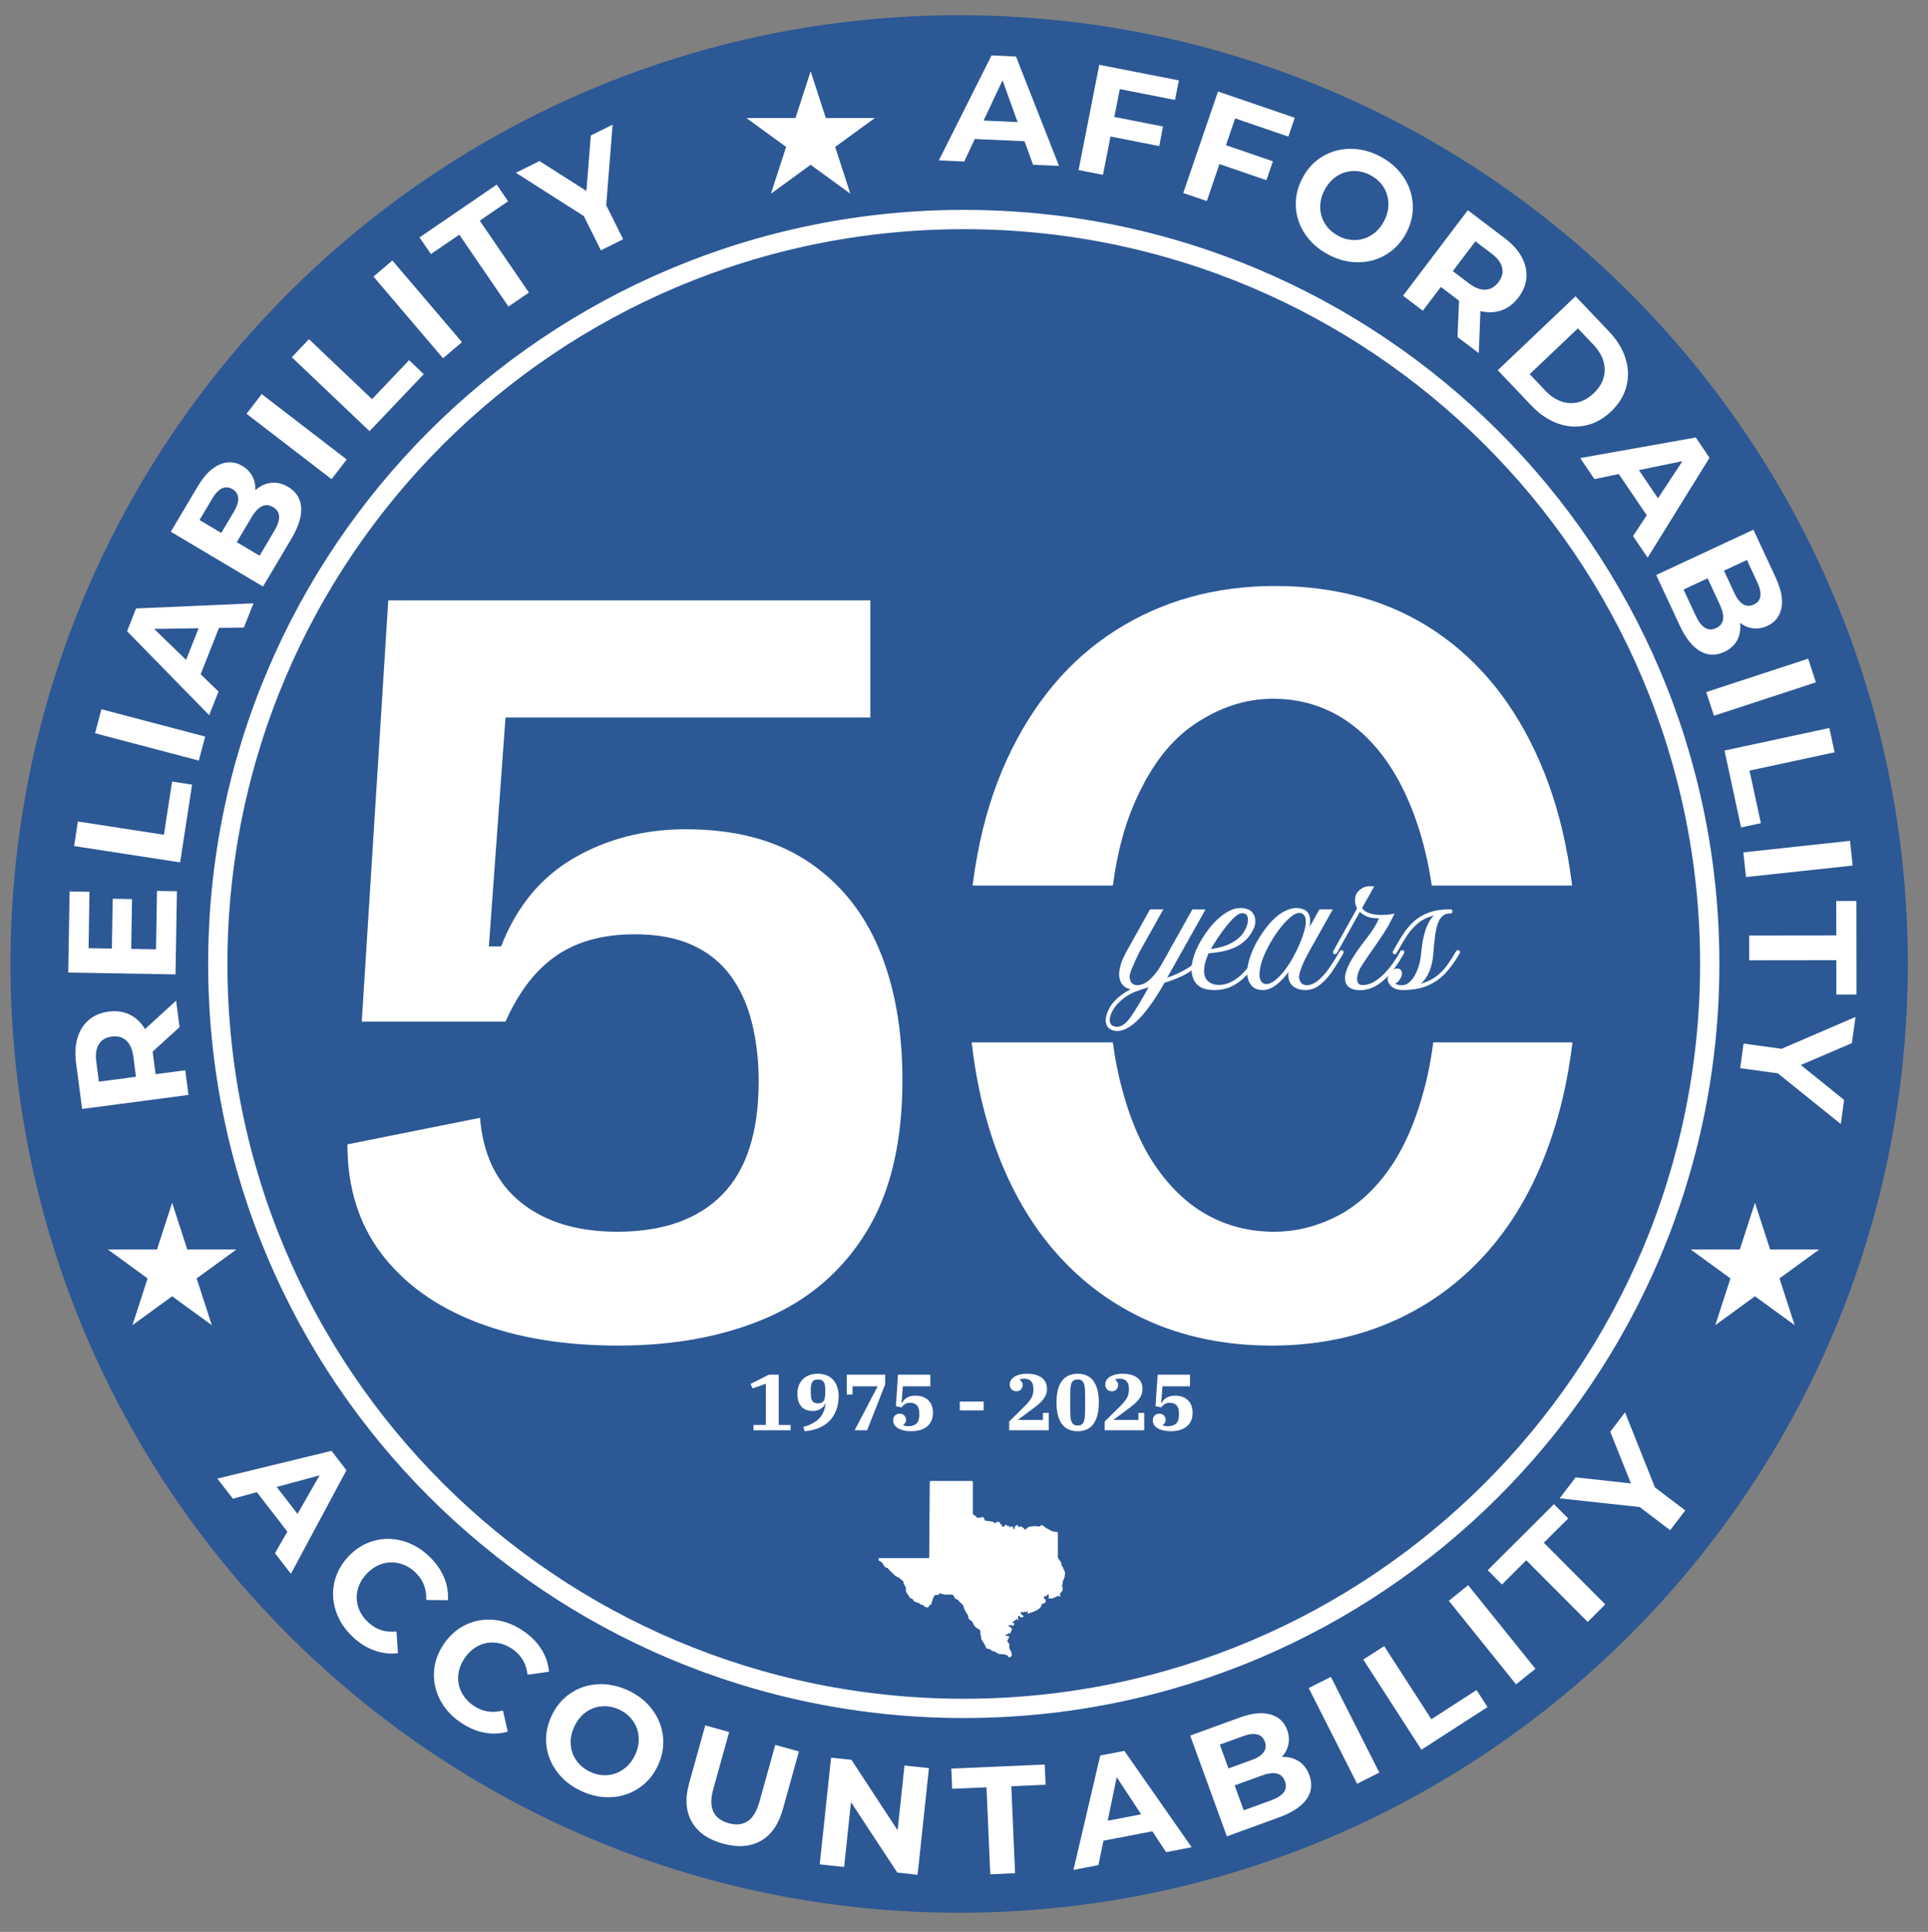 <svg version="1.0" preserveAspectRatio="xMidYMid meet" viewBox="97.929 6.12 599.815 600.984" zoomAndPan="magnify" xmlns:xlink="http://www.w3.org/1999/xlink" xmlns="http://www.w3.org/2000/svg" style="max-height: 500px" width="599.815" height="600.984"><rect x="97.929" y="6.12" width="599.815" height="600.984" fill="#808080" stroke="none"/><defs><g/><clipPath id="36be0a664b"><path clip-rule="nonzero" d="M 101.188 10.859 L 691.469 10.859 L 691.469 601.141 L 101.188 601.141 Z M 101.188 10.859"/></clipPath><clipPath id="2fe81e6ab2"><path clip-rule="nonzero" d="M 396.328 10.859 C 233.328 10.859 101.188 143 101.188 306 C 101.188 469 233.328 601.141 396.328 601.141 C 559.328 601.141 691.469 469 691.469 306 C 691.469 143 559.328 10.859 396.328 10.859 Z M 396.328 10.859"/></clipPath><clipPath id="1d7e098236"><path clip-rule="nonzero" d="M 0.188 0.859 L 590.469 0.859 L 590.469 591.141 L 0.188 591.141 Z M 0.188 0.859"/></clipPath><clipPath id="e564edfda1"><path clip-rule="nonzero" d="M 295.328 0.859 C 132.328 0.859 0.188 133 0.188 296 C 0.188 459 132.328 591.141 295.328 591.141 C 458.328 591.141 590.469 459 590.469 296 C 590.469 133 458.328 0.859 295.328 0.859 Z M 295.328 0.859"/></clipPath><clipPath id="c1d9952a3c"><rect height="592" y="0" width="591" x="0"/></clipPath><clipPath id="0b02310c2b"><path clip-rule="nonzero" d="M 162.688 71.414 L 633 71.414 L 633 540.586 L 162.688 540.586 Z M 162.688 71.414"/></clipPath><clipPath id="8c17818bd1"><path clip-rule="nonzero" d="M 397.77 71.414 C 267.938 71.414 162.688 176.441 162.688 306 C 162.688 435.559 267.938 540.586 397.77 540.586 C 527.602 540.586 632.852 435.559 632.852 306 C 632.852 176.441 527.602 71.414 397.77 71.414 Z M 397.77 71.414"/></clipPath><clipPath id="025e128c1c"><path clip-rule="nonzero" d="M 0.688 0.414 L 470.879 0.414 L 470.879 469.586 L 0.688 469.586 Z M 0.688 0.414"/></clipPath><clipPath id="a3964dbf0a"><path clip-rule="nonzero" d="M 235.77 0.414 C 105.938 0.414 0.688 105.441 0.688 235 C 0.688 364.559 105.938 469.586 235.77 469.586 C 365.602 469.586 470.852 364.559 470.852 235 C 470.852 105.441 365.602 0.414 235.77 0.414 Z M 235.77 0.414"/></clipPath><clipPath id="6ec2353409"><rect height="470" y="0" width="471" x="0"/></clipPath><clipPath id="893e483abf"><path clip-rule="nonzero" d="M 162.688 71.414 L 632.938 71.414 L 632.938 540.574 L 162.688 540.574 Z M 162.688 71.414"/></clipPath><clipPath id="e7baf15282"><path clip-rule="nonzero" d="M 397.766 71.414 C 267.938 71.414 162.688 176.441 162.688 305.996 C 162.688 435.551 267.938 540.574 397.766 540.574 C 527.594 540.574 632.844 435.551 632.844 305.996 C 632.844 176.441 527.594 71.414 397.766 71.414 Z M 397.766 71.414"/></clipPath><clipPath id="9f2e7de828"><path clip-rule="nonzero" d="M 131.5 380.277 L 171.52 380.277 L 171.52 418.363 L 131.5 418.363 Z M 131.5 380.277"/></clipPath><clipPath id="f3a17f0085"><path clip-rule="nonzero" d="M 151.48 380.277 L 156.195 394.824 L 171.461 394.824 L 159.113 403.816 L 163.828 418.363 L 151.48 409.371 L 139.133 418.363 L 143.848 403.816 L 131.5 394.824 L 146.762 394.824 Z M 151.48 380.277"/></clipPath><clipPath id="d7885d72c9"><path clip-rule="nonzero" d="M 0.5 0.277 L 40.52 0.277 L 40.52 38.363 L 0.5 38.363 Z M 0.5 0.277"/></clipPath><clipPath id="bdf87fa063"><path clip-rule="nonzero" d="M 20.48 0.277 L 25.195 14.824 L 40.461 14.824 L 28.113 23.816 L 32.828 38.363 L 20.48 29.371 L 8.133 38.363 L 12.848 23.816 L 0.5 14.824 L 15.762 14.824 Z M 20.48 0.277"/></clipPath><clipPath id="217b68c7eb"><rect height="39" y="0" width="41" x="0"/></clipPath><clipPath id="b992009dbb"><path clip-rule="nonzero" d="M 623.93 380.277 L 663.953 380.277 L 663.953 418.363 L 623.93 418.363 Z M 623.93 380.277"/></clipPath><clipPath id="5fe770daf4"><path clip-rule="nonzero" d="M 643.91 380.277 L 648.629 394.824 L 663.891 394.824 L 651.543 403.816 L 656.262 418.363 L 643.91 409.371 L 631.562 418.363 L 636.281 403.816 L 623.93 394.824 L 639.195 394.824 Z M 643.91 380.277"/></clipPath><clipPath id="07863f3d66"><path clip-rule="nonzero" d="M 0.93 0.277 L 40.953 0.277 L 40.953 38.363 L 0.93 38.363 Z M 0.93 0.277"/></clipPath><clipPath id="b578dd38d0"><path clip-rule="nonzero" d="M 20.91 0.277 L 25.629 14.824 L 40.891 14.824 L 28.543 23.816 L 33.262 38.363 L 20.91 29.371 L 8.562 38.363 L 13.281 23.816 L 0.93 14.824 L 16.195 14.824 Z M 20.91 0.277"/></clipPath><clipPath id="29d8b193c7"><rect height="39" y="0" width="41" x="0"/></clipPath><clipPath id="e5b4770553"><path clip-rule="nonzero" d="M 330.145 28.289 L 370.164 28.289 L 370.164 66.379 L 330.145 66.379 Z M 330.145 28.289"/></clipPath><clipPath id="8746f7aebf"><path clip-rule="nonzero" d="M 350.125 28.289 L 354.84 42.836 L 370.105 42.836 L 357.754 51.828 L 362.473 66.379 L 350.125 57.387 L 337.773 66.379 L 342.492 51.828 L 330.145 42.836 L 345.406 42.836 Z M 350.125 28.289"/></clipPath><clipPath id="fa781318e0"><path clip-rule="nonzero" d="M 0.145 0.289 L 40.164 0.289 L 40.164 38.379 L 0.145 38.379 Z M 0.145 0.289"/></clipPath><clipPath id="2715e51dc3"><path clip-rule="nonzero" d="M 20.125 0.289 L 24.84 14.836 L 40.105 14.836 L 27.754 23.828 L 32.473 38.379 L 20.125 29.387 L 7.773 38.379 L 12.492 23.828 L 0.145 14.836 L 15.406 14.836 Z M 20.125 0.289"/></clipPath><clipPath id="37dcd8af17"><rect height="39" y="0" width="41" x="0"/></clipPath><clipPath id="3bdf2f0459"><path clip-rule="nonzero" d="M 391.453 281.605 L 604.258 281.605 L 604.258 330.395 L 391.453 330.395 Z M 391.453 281.605"/></clipPath><clipPath id="3552deba6b"><path clip-rule="nonzero" d="M 0.453 0.605 L 213.258 0.605 L 213.258 49.395 L 0.453 49.395 Z M 0.453 0.605"/></clipPath><clipPath id="8017955902"><rect height="50" y="0" width="214" x="0"/></clipPath><clipPath id="8162e83282"><rect height="33" y="0" width="142" x="0"/></clipPath><clipPath id="eba9ad5198"><path clip-rule="nonzero" d="M 371.156 466.797 L 429.656 466.797 L 429.656 521.547 L 371.156 521.547 Z M 371.156 466.797"/></clipPath></defs><g clip-path="url(#36be0a664b)"><g clip-path="url(#2fe81e6ab2)"><g transform="matrix(1, 0, 0, 1, 101, 10)"><g clip-path="url(#c1d9952a3c)"><g clip-path="url(#1d7e098236)"><g clip-path="url(#e564edfda1)"><path fill-rule="nonzero" fill-opacity="1" d="M 0.188 0.859 L 590.469 0.859 L 590.469 591.141 L 0.188 591.141 Z M 0.188 0.859" fill="#2c5895"/></g></g></g></g></g></g><g clip-path="url(#0b02310c2b)"><g clip-path="url(#8c17818bd1)"><g transform="matrix(1, 0, 0, 1, 162, 71)"><g clip-path="url(#6ec2353409)"><g clip-path="url(#025e128c1c)"><g clip-path="url(#a3964dbf0a)"><path fill-rule="nonzero" fill-opacity="1" d="M 0.688 0.414 L 471.691 0.414 L 471.691 469.586 L 0.688 469.586 Z M 0.688 0.414" fill="#2c5895"/></g></g></g></g></g></g><g clip-path="url(#893e483abf)"><g clip-path="url(#e7baf15282)"><path stroke-miterlimit="4" stroke-opacity="1" stroke-width="16" stroke="#ffffff" d="M 313.437 -0.001 C 140.333 -0.001 -0.001 140.035 -0.001 312.775 C -0.001 485.515 140.333 625.546 313.437 625.546 C 486.541 625.546 626.874 485.515 626.874 312.775 C 626.874 140.035 486.541 -0.001 313.437 -0.001 Z M 313.437 -0.001" stroke-linejoin="miter" fill="none" transform="matrix(0.75, 0, 0, 0.75, 162.688, 71.415)" stroke-linecap="butt"/></g></g><g fill-opacity="1" fill="#ffffff"><g transform="translate(157.089, 350.66)"><g><path d="M -3.297 -25.016 L -11.672 -17.406 L -11.625 -17.031 L -10.75 -10.375 L -1.531 -11.594 L -0.516 -3.922 L -33.609 0.438 L -35.5 -13.891 C -35.883 -16.816 -35.727 -19.426 -35.031 -21.719 C -34.344 -24.008 -33.176 -25.852 -31.531 -27.25 C -29.883 -28.656 -27.832 -29.52 -25.375 -29.844 C -22.914 -30.164 -20.719 -29.852 -18.781 -28.906 C -16.844 -27.957 -15.266 -26.457 -14.047 -24.406 L -4.375 -33.25 Z M -24.359 -22.078 C -26.223 -21.836 -27.57 -21.051 -28.406 -19.719 C -29.238 -18.383 -29.504 -16.57 -29.203 -14.281 L -28.391 -8.047 L -16.859 -9.578 L -17.672 -15.812 C -17.973 -18.102 -18.707 -19.781 -19.875 -20.844 C -21.039 -21.906 -22.535 -22.316 -24.359 -22.078 Z M -24.359 -22.078"/></g></g></g><g fill-opacity="1" fill="#ffffff"><g transform="translate(152.47, 313.189)"><g><path d="M -5.703 -29.922 L 0.5 -29.812 L 0.062 -3.953 L -33.312 -4.516 L -32.891 -29.75 L -26.703 -29.641 L -26.984 -12.094 L -19.734 -11.984 L -19.484 -27.484 L -13.469 -27.375 L -13.719 -11.875 L -6 -11.75 Z M -5.703 -29.922"/></g></g></g><g fill-opacity="1" fill="#ffffff"><g transform="translate(153.362, 278.301)"><g><path d="M -32.375 -8.984 L -31.203 -16.625 L -4.438 -12.5 L -1.891 -29.047 L 4.328 -28.094 L 0.609 -3.906 Z M -32.375 -8.984"/></g></g></g><g fill-opacity="1" fill="#ffffff"><g transform="translate(158.781, 246.554)"><g><path d="M -31.281 -12.328 L -29.297 -19.797 L 2.984 -11.297 L 1 -3.828 Z M -31.281 -12.328"/></g></g></g><g fill-opacity="1" fill="#ffffff"><g transform="translate(163.164, 228.212)"><g><path d="M 2.891 -26.75 L -2.812 -12.344 L 2.75 -6.953 L -0.156 0.391 L -25.703 -25.719 L -22.906 -32.812 L 13.625 -34.406 L 10.641 -26.875 Z M -3.438 -26.656 L -17.281 -26.438 L -7.344 -16.812 Z M -3.438 -26.656"/></g></g></g><g fill-opacity="1" fill="#ffffff"><g transform="translate(177.735, 191.968)"><g><path d="M -0.375 -33.344 C 1.113 -34.676 2.742 -35.441 4.516 -35.641 C 6.297 -35.848 8.07 -35.426 9.844 -34.375 C 12.352 -32.875 13.703 -30.742 13.891 -27.984 C 14.078 -25.234 13.062 -21.984 10.844 -18.234 L 2.016 -3.391 L -26.672 -20.438 L -18.328 -34.469 C -16.254 -37.969 -13.988 -40.254 -11.531 -41.328 C -9.082 -42.41 -6.711 -42.27 -4.422 -40.906 C -3.023 -40.07 -1.977 -38.992 -1.281 -37.672 C -0.594 -36.348 -0.289 -34.906 -0.375 -33.344 Z M -17.734 -24.078 L -10.969 -20.062 L -7.047 -26.656 C -6.078 -28.301 -5.629 -29.719 -5.703 -30.906 C -5.773 -32.094 -6.367 -33.02 -7.484 -33.688 C -8.609 -34.344 -9.703 -34.414 -10.766 -33.906 C -11.828 -33.395 -12.844 -32.316 -13.812 -30.672 Z M 5.547 -20.719 C 6.586 -22.469 7.082 -23.957 7.031 -25.188 C 6.977 -26.414 6.352 -27.383 5.156 -28.094 C 2.781 -29.508 0.547 -28.457 -1.547 -24.938 L -6.141 -17.188 L 0.953 -12.969 Z M 5.547 -20.719"/></g></g></g><g fill-opacity="1" fill="#ffffff"><g transform="translate(198.674, 158.326)"><g><path d="M -24.047 -23.484 L -19.328 -29.609 L 7.125 -9.266 L 2.406 -3.141 Z M -24.047 -23.484"/></g></g></g><g fill-opacity="1" fill="#ffffff"><g transform="translate(210.174, 143.104)"><g><path d="M -21.469 -25.859 L -16.125 -31.469 L 3.5 -12.812 L 15.031 -24.938 L 19.594 -20.594 L 2.719 -2.859 Z M -21.469 -25.859"/></g></g></g><g fill-opacity="1" fill="#ffffff"><g transform="translate(232.746, 120.132)"><g><path d="M -18.625 -27.969 L -12.75 -32.984 L 8.891 -7.578 L 3.016 -2.562 Z M -18.625 -27.969"/></g></g></g><g fill-opacity="1" fill="#ffffff"><g transform="translate(247.131, 107.63)"><g><path d="M -6.312 -28.5 L -15.141 -22.469 L -18.688 -27.656 L 5.328 -44.078 L 8.875 -38.891 L 0.047 -32.859 L 15.344 -10.5 L 8.984 -6.141 Z M -6.312 -28.5"/></g></g></g><g fill-opacity="1" fill="#ffffff"><g transform="translate(273.898, 89.454)"><g><path d="M 12.625 -19.5 L 17.891 -8.906 L 10.969 -5.453 L 5.656 -16.125 L -15.469 -29.578 L -8.141 -33.234 L 6.469 -23.938 L 7.844 -41.188 L 14.625 -44.562 Z M 12.625 -19.5"/></g></g></g><g fill-opacity="1" fill="#ffffff"><g transform="translate(306.056, 74.202)"><g/></g></g><g fill-opacity="1" fill="#ffffff"><g transform="translate(322.49, 68.264)"><g/></g></g><g fill-opacity="1" fill="#ffffff"><g transform="translate(339.305, 63.513)"><g/></g></g><g fill-opacity="1" fill="#ffffff"><g transform="translate(356.416, 59.974)"><g/></g></g><g fill-opacity="1" fill="#ffffff"><g transform="translate(373.736, 57.665)"><g/></g></g><g fill-opacity="1" fill="#ffffff"><g transform="translate(390.438, 56.029)"><g><path d="M 26.234 -5.969 L 10.75 -6.672 L 7.469 0.344 L -0.422 -0.016 L 15.969 -32.672 L 23.578 -32.328 L 36.953 1.703 L 28.875 1.328 Z M 24.078 -11.922 L 19.391 -24.922 L 13.5 -12.406 Z M 24.078 -11.922"/></g></g></g><g fill-opacity="1" fill="#ffffff"><g transform="translate(429.605, 58.259)"><g><path d="M 16.703 -24.422 L 15 -15.766 L 30.156 -12.781 L 28.969 -6.688 L 13.812 -9.672 L 11.469 2.25 L 3.875 0.766 L 10.312 -31.984 L 35.078 -27.125 L 33.875 -21.047 Z M 16.703 -24.422"/></g></g></g><g fill-opacity="1" fill="#ffffff"><g transform="translate(462.314, 64.882)"><g><path d="M 19.875 -21.938 L 17.016 -13.594 L 31.625 -8.578 L 29.609 -2.703 L 15 -7.719 L 11.062 3.781 L 3.734 1.281 L 14.547 -30.297 L 38.422 -22.125 L 36.422 -16.266 Z M 19.875 -21.938"/></g></g></g><g fill-opacity="1" fill="#ffffff"><g transform="translate(493.689, 75.447)"><g><path d="M 17.531 9.891 C 14.469 8.273 12.051 6.156 10.281 3.531 C 8.52 0.914 7.555 -1.914 7.391 -4.969 C 7.223 -8.031 7.898 -11.008 9.422 -13.906 C 10.953 -16.812 13.02 -19.051 15.625 -20.625 C 18.238 -22.207 21.125 -23.008 24.281 -23.031 C 27.445 -23.062 30.562 -22.27 33.625 -20.656 C 36.695 -19.031 39.109 -16.91 40.859 -14.297 C 42.609 -11.691 43.578 -8.863 43.766 -5.812 C 43.953 -2.758 43.281 0.219 41.75 3.125 C 40.227 6.02 38.148 8.258 35.516 9.844 C 32.891 11.426 30.004 12.234 26.859 12.266 C 23.711 12.305 20.602 11.516 17.531 9.891 Z M 20.594 4.047 C 22.344 4.973 24.129 5.406 25.953 5.344 C 27.785 5.281 29.477 4.742 31.031 3.734 C 32.594 2.723 33.852 1.305 34.812 -0.516 C 35.781 -2.348 36.238 -4.191 36.188 -6.047 C 36.145 -7.898 35.633 -9.598 34.656 -11.141 C 33.676 -12.68 32.312 -13.914 30.562 -14.844 C 28.82 -15.758 27.035 -16.188 25.203 -16.125 C 23.379 -16.062 21.688 -15.523 20.125 -14.516 C 18.57 -13.504 17.312 -12.082 16.344 -10.25 C 15.383 -8.426 14.926 -6.586 14.969 -4.734 C 15.02 -2.879 15.535 -1.18 16.516 0.359 C 17.492 1.898 18.852 3.129 20.594 4.047 Z M 20.594 4.047"/></g></g></g><g fill-opacity="1" fill="#ffffff"><g transform="translate(531.268, 95.719)"><g><path d="M 20.109 15.25 L 20.578 3.938 L 20.281 3.719 L 14.922 -0.344 L 9.312 7.062 L 3.156 2.391 L 23.312 -24.203 L 34.828 -15.469 C 37.18 -13.688 38.926 -11.742 40.062 -9.641 C 41.207 -7.547 41.703 -5.422 41.547 -3.266 C 41.391 -1.109 40.562 0.953 39.062 2.922 C 37.562 4.898 35.797 6.242 33.766 6.953 C 31.734 7.672 29.555 7.742 27.234 7.172 L 26.719 20.25 Z M 32.828 -1.797 C 33.961 -3.285 34.348 -4.797 33.984 -6.328 C 33.629 -7.867 32.531 -9.336 30.688 -10.734 L 25.672 -14.531 L 18.641 -5.25 L 23.656 -1.453 C 25.5 -0.055 27.207 0.598 28.781 0.516 C 30.363 0.441 31.711 -0.328 32.828 -1.797 Z M 32.828 -1.797"/></g></g></g><g fill-opacity="1" fill="#ffffff"><g transform="translate(561.18, 118.429)"><g><path d="M 26.906 -20.141 L 37.359 -9.141 C 39.859 -6.516 41.566 -3.719 42.484 -0.75 C 43.398 2.219 43.477 5.125 42.719 7.969 C 41.969 10.82 40.379 13.398 37.953 15.703 C 35.535 18.004 32.883 19.457 30 20.062 C 27.125 20.676 24.223 20.453 21.297 19.391 C 18.379 18.328 15.672 16.484 13.172 13.859 L 2.719 2.859 Z M 17.5 9.203 C 19.801 11.629 22.312 12.922 25.031 13.078 C 27.75 13.234 30.258 12.219 32.562 10.031 C 34.863 7.844 36.004 5.391 35.984 2.672 C 35.961 -0.047 34.801 -2.617 32.5 -5.047 L 27.641 -10.156 L 12.641 4.094 Z M 17.5 9.203"/></g></g></g><g fill-opacity="1" fill="#ffffff"><g transform="translate(589.77, 148.961)"><g><path d="M 20.469 17.453 L 11.781 4.625 L 4.203 6.203 L -0.234 -0.344 L 35.734 -6.75 L 40 -0.438 L 20.75 30.641 L 16.203 23.938 Z M 23.969 12.172 L 31.578 0.609 L 18.031 3.406 Z M 23.969 12.172"/></g></g></g><g fill-opacity="1" fill="#ffffff"><g transform="translate(611.508, 181.416)"><g><path d="M 27.766 18.469 C 28.016 20.445 27.727 22.227 26.906 23.812 C 26.082 25.395 24.734 26.625 22.859 27.5 C 20.211 28.727 17.691 28.645 15.297 27.25 C 12.91 25.852 10.801 23.18 8.969 19.234 L 1.672 3.578 L 31.922 -10.516 L 38.812 4.281 C 40.531 7.969 41.145 11.125 40.656 13.75 C 40.164 16.383 38.711 18.266 36.297 19.391 C 34.828 20.078 33.348 20.332 31.859 20.156 C 30.367 19.988 29.004 19.426 27.766 18.469 Z M 29.906 -1.094 L 22.766 2.234 L 26 9.188 C 26.801 10.914 27.711 12.082 28.734 12.688 C 29.766 13.289 30.867 13.316 32.047 12.766 C 33.234 12.223 33.91 11.367 34.078 10.203 C 34.254 9.035 33.941 7.586 33.141 5.859 Z M 13.984 16.266 C 14.848 18.109 15.801 19.352 16.844 20 C 17.883 20.645 19.039 20.676 20.312 20.094 C 22.812 18.926 23.195 16.488 21.469 12.781 L 17.672 4.609 L 10.188 8.094 Z M 13.984 16.266"/></g></g></g><g fill-opacity="1" fill="#ffffff"><g transform="translate(627.51, 217.667)"><g><path d="M 32.953 -6.641 L 35.359 0.719 L 3.641 11.109 L 1.234 3.75 Z M 32.953 -6.641"/></g></g></g><g fill-opacity="1" fill="#ffffff"><g transform="translate(633.608, 235.744)"><g><path d="M 33.453 -3.156 L 35.078 4.406 L 8.609 10.094 L 12.141 26.453 L 5.984 27.781 L 0.828 3.859 Z M 33.453 -3.156"/></g></g></g><g fill-opacity="1" fill="#ffffff"><g transform="translate(639.873, 267.335)"><g><path d="M 33.609 0.359 L 34.438 8.047 L 1.25 11.625 L 0.422 3.938 Z M 33.609 0.359"/></g></g></g><g fill-opacity="1" fill="#ffffff"><g transform="translate(642.099, 286.263)"><g><path d="M 27.109 10.844 L 27.094 0.156 L 33.375 0.141 L 33.406 29.234 L 27.125 29.25 L 27.125 18.562 L 0.031 18.594 L 0.016 10.875 Z M 27.109 10.844"/></g></g></g><g fill-opacity="1" fill="#ffffff"><g transform="translate(642.038, 318.618)"><g><path d="M 9 21.406 L -2.719 19.797 L -1.672 12.141 L 10.141 13.766 L 33.156 3.859 L 32.031 12 L 16.141 18.812 L 29.609 29.672 L 28.578 37.172 Z M 9 21.406"/></g></g></g><g clip-path="url(#9f2e7de828)"><g clip-path="url(#f3a17f0085)"><g transform="matrix(1, 0, 0, 1, 131, 380)"><g clip-path="url(#217b68c7eb)"><g clip-path="url(#d7885d72c9)"><g clip-path="url(#bdf87fa063)"><path fill-rule="nonzero" fill-opacity="1" d="M 0.5 0.277 L 40.52 0.277 L 40.52 38.363 L 0.5 38.363 Z M 0.5 0.277" fill="#ffffff"/></g></g></g></g></g></g><g fill-opacity="1" fill="#ffffff"><g transform="translate(165.81, 466.425)"><g><path d="M 21.516 16.156 L 12.031 3.891 L 4.578 5.922 L -0.266 -0.328 L 35.25 -8.969 L 39.906 -2.938 L 22.625 29.281 L 17.672 22.875 Z M 24.672 10.656 L 31.547 -1.344 L 18.203 2.266 Z M 24.672 10.656"/></g></g></g><g fill-opacity="1" fill="#ffffff"><g transform="translate(193.52, 501.172)"><g><path d="M 14.109 14.109 C 11.629 11.766 9.895 9.109 8.906 6.141 C 7.926 3.18 7.766 0.211 8.422 -2.766 C 9.086 -5.754 10.551 -8.453 12.812 -10.859 C 15.082 -13.266 17.688 -14.879 20.625 -15.703 C 23.57 -16.535 26.551 -16.547 29.562 -15.734 C 32.582 -14.922 35.344 -13.332 37.844 -10.969 C 39.945 -8.977 41.5 -6.812 42.5 -4.469 C 43.5 -2.133 43.922 0.27 43.766 2.75 L 37.016 2.672 C 37.172 -0.766 36.031 -3.633 33.594 -5.938 C 32.102 -7.344 30.453 -8.27 28.641 -8.719 C 26.836 -9.176 25.051 -9.125 23.281 -8.562 C 21.52 -8.008 19.926 -6.984 18.5 -5.484 C 17.082 -3.984 16.145 -2.332 15.688 -0.531 C 15.238 1.27 15.289 3.055 15.844 4.828 C 16.406 6.598 17.43 8.188 18.922 9.594 C 21.359 11.895 24.301 12.859 27.75 12.484 L 28.219 19.219 C 25.727 19.531 23.273 19.25 20.859 18.375 C 18.453 17.508 16.203 16.086 14.109 14.109 Z M 14.109 14.109"/></g></g></g><g fill-opacity="1" fill="#ffffff"><g transform="translate(225.069, 530.124)"><g><path d="M 16.094 11.781 C 13.281 9.844 11.16 7.488 9.734 4.719 C 8.316 1.945 7.703 -0.961 7.891 -4.016 C 8.086 -7.066 9.125 -9.953 11 -12.672 C 12.875 -15.398 15.203 -17.398 17.984 -18.672 C 20.773 -19.941 23.719 -20.406 26.812 -20.062 C 29.914 -19.719 32.883 -18.566 35.719 -16.609 C 38.102 -14.973 39.969 -13.078 41.312 -10.922 C 42.656 -8.766 43.441 -6.445 43.672 -3.969 L 36.984 -3.016 C 36.609 -6.441 35.047 -9.102 32.297 -11 C 30.598 -12.164 28.82 -12.832 26.969 -13 C 25.125 -13.176 23.367 -12.852 21.703 -12.031 C 20.047 -11.207 18.629 -9.941 17.453 -8.234 C 16.285 -6.535 15.613 -4.766 15.438 -2.922 C 15.258 -1.078 15.578 0.676 16.391 2.344 C 17.211 4.008 18.473 5.426 20.172 6.594 C 22.922 8.488 25.973 8.992 29.328 8.109 L 30.828 14.688 C 28.41 15.375 25.941 15.469 23.422 14.969 C 20.91 14.477 18.469 13.414 16.094 11.781 Z M 16.094 11.781"/></g></g></g><g fill-opacity="1" fill="#ffffff"><g transform="translate(260.745, 554.163)"><g><path d="M 17.953 9.078 C 14.816 7.609 12.305 5.602 10.422 3.062 C 8.547 0.531 7.457 -2.254 7.156 -5.297 C 6.852 -8.336 7.398 -11.336 8.797 -14.297 C 10.191 -17.266 12.156 -19.598 14.688 -21.297 C 17.227 -23.004 20.07 -23.941 23.219 -24.109 C 26.375 -24.273 29.52 -23.625 32.656 -22.156 C 35.801 -20.676 38.305 -18.672 40.172 -16.141 C 42.035 -13.609 43.129 -10.816 43.453 -7.766 C 43.773 -4.723 43.238 -1.719 41.844 1.25 C 40.445 4.207 38.469 6.535 35.906 8.234 C 33.352 9.93 30.508 10.863 27.375 11.031 C 24.238 11.207 21.098 10.555 17.953 9.078 Z M 20.766 3.125 C 22.547 3.969 24.348 4.316 26.172 4.172 C 27.992 4.023 29.66 3.41 31.172 2.328 C 32.68 1.254 33.879 -0.211 34.766 -2.078 C 35.641 -3.953 36.008 -5.816 35.875 -7.672 C 35.75 -9.523 35.16 -11.195 34.109 -12.688 C 33.055 -14.188 31.641 -15.359 29.859 -16.203 C 28.078 -17.035 26.273 -17.379 24.453 -17.234 C 22.629 -17.098 20.961 -16.488 19.453 -15.406 C 17.941 -14.32 16.75 -12.844 15.875 -10.969 C 14.988 -9.102 14.609 -7.242 14.734 -5.391 C 14.867 -3.547 15.461 -1.875 16.516 -0.375 C 17.566 1.125 18.984 2.289 20.766 3.125 Z M 20.766 3.125"/></g></g></g><g fill-opacity="1" fill="#ffffff"><g transform="translate(304.855, 574.038)"><g><path d="M 17.938 5.594 C 13.352 4.32 10.133 2.055 8.281 -1.203 C 6.426 -4.461 6.156 -8.453 7.469 -13.172 L 12.484 -31.172 L 19.922 -29.109 L 14.984 -11.375 C 13.379 -5.625 14.973 -2.082 19.766 -0.75 C 22.078 -0.102 24.039 -0.301 25.656 -1.344 C 27.27 -2.395 28.492 -4.406 29.328 -7.375 L 34.266 -25.109 L 41.625 -23.062 L 36.609 -5.062 C 35.297 -0.344 33.004 2.93 29.734 4.766 C 26.461 6.598 22.531 6.875 17.938 5.594 Z M 17.938 5.594"/></g></g></g><g fill-opacity="1" fill="#ffffff"><g transform="translate(349.01, 585.67)"><g><path d="M 37.922 -29.516 L 34.391 3.672 L 28.078 2.984 L 13.672 -18.922 L 11.531 1.234 L 3.938 0.422 L 7.469 -32.766 L 13.812 -32.094 L 28.172 -10.172 L 30.312 -30.328 Z M 37.922 -29.516"/></g></g></g><g fill-opacity="1" fill="#ffffff"><g transform="translate(395.148, 589.66)"><g><path d="M 9.688 -27.531 L -0.984 -27.078 L -1.266 -33.359 L 27.797 -34.625 L 28.078 -28.344 L 17.406 -27.875 L 18.578 -0.812 L 10.859 -0.469 Z M 9.688 -27.531"/></g></g></g><g fill-opacity="1" fill="#ffffff"><g transform="translate(432.316, 587.732)"><g><path d="M 24.125 -11.922 L 8.906 -9 L 7.344 -1.406 L -0.422 0.078 L 7.906 -35.5 L 15.406 -36.938 L 36.344 -6.969 L 28.391 -5.438 Z M 20.641 -17.203 L 13.031 -28.766 L 10.234 -15.219 Z M 20.641 -17.203"/></g></g></g><g fill-opacity="1" fill="#ffffff"><g transform="translate(475.897, 578.729)"><g><path d="M 20.812 -26.031 C 22.812 -26.125 24.562 -25.688 26.062 -24.719 C 27.57 -23.758 28.68 -22.312 29.391 -20.375 C 30.391 -17.625 30.086 -15.117 28.484 -12.859 C 26.879 -10.609 24.031 -8.738 19.938 -7.25 L 3.719 -1.344 L -7.688 -32.703 L 7.641 -38.281 C 11.461 -39.676 14.66 -40.008 17.234 -39.281 C 19.816 -38.562 21.566 -36.953 22.484 -34.453 C 23.035 -32.922 23.16 -31.426 22.859 -29.969 C 22.566 -28.508 21.883 -27.195 20.812 -26.031 Z M 1.516 -29.891 L 4.219 -22.484 L 11.438 -25.094 C 13.227 -25.75 14.469 -26.555 15.156 -27.516 C 15.844 -28.484 15.969 -29.582 15.531 -30.812 C 15.082 -32.031 14.285 -32.781 13.141 -33.062 C 11.992 -33.344 10.523 -33.156 8.734 -32.5 Z M 17.422 -12.531 C 19.336 -13.219 20.664 -14.051 21.406 -15.031 C 22.145 -16.02 22.273 -17.172 21.797 -18.484 C 20.859 -21.078 18.461 -21.676 14.609 -20.281 L 6.141 -17.203 L 8.953 -9.453 Z M 17.422 -12.531"/></g></g></g><g fill-opacity="1" fill="#ffffff"><g transform="translate(516.606, 562.81)"><g><path d="M -11.531 -31.562 L -4.625 -35.047 L 10.438 -5.266 L 3.531 -1.781 Z M -11.531 -31.562"/></g></g></g><g fill-opacity="1" fill="#ffffff"><g transform="translate(536.818, 552.567)"><g><path d="M -14.766 -30.188 L -8.266 -34.375 L 6.422 -11.625 L 20.484 -20.703 L 23.891 -15.406 L 3.328 -2.141 Z M -14.766 -30.188"/></g></g></g><g fill-opacity="1" fill="#ffffff"><g transform="translate(566.506, 532.577)"><g><path d="M -17.844 -28.484 L -11.812 -33.328 L 9.109 -7.328 L 3.078 -2.484 Z M -17.844 -28.484"/></g></g></g><g fill-opacity="1" fill="#ffffff"><g transform="translate(584.175, 518.354)"><g><path d="M -11.422 -26.859 L -18.984 -19.312 L -23.406 -23.766 L -2.797 -44.312 L 1.625 -39.859 L -5.953 -32.312 L 13.172 -13.125 L 7.703 -7.672 Z M -11.422 -26.859"/></g></g></g><g fill-opacity="1" fill="#ffffff"><g transform="translate(610.128, 491.898)"><g><path d="M 2.672 -23.062 L 12.094 -15.906 L 7.406 -9.75 L -2.094 -16.969 L -26.984 -19.656 L -22.016 -26.188 L -4.812 -24.312 L -11.234 -40.391 L -6.641 -46.422 Z M 2.672 -23.062"/></g></g></g><g clip-path="url(#b992009dbb)"><g clip-path="url(#5fe770daf4)"><g transform="matrix(1, 0, 0, 1, 623, 380)"><g clip-path="url(#29d8b193c7)"><g clip-path="url(#07863f3d66)"><g clip-path="url(#b578dd38d0)"><path fill-rule="nonzero" fill-opacity="1" d="M 0.93 0.277 L 40.953 0.277 L 40.953 38.363 L 0.93 38.363 Z M 0.93 0.277" fill="#ffffff"/></g></g></g></g></g></g><g clip-path="url(#e5b4770553)"><g clip-path="url(#8746f7aebf)"><g transform="matrix(1, 0, 0, 1, 330, 28)"><g clip-path="url(#37dcd8af17)"><g clip-path="url(#fa781318e0)"><g clip-path="url(#2715e51dc3)"><path fill-rule="nonzero" fill-opacity="1" d="M 0.145 0.289 L 40.164 0.289 L 40.164 38.379 L 0.145 38.379 Z M 0.145 0.289" fill="#ffffff"/></g></g></g></g></g></g><g fill-opacity="1" fill="#ffffff"><g transform="translate(189.148, 419.9)"><g><path d="M 101.125 4.812 C 84.156 4.812 69.363 2.348 56.75 -2.578 C 44.145 -7.504 34.344 -14.613 27.344 -23.906 C 20.352 -33.195 16.859 -44.488 16.859 -57.781 L 58.125 -66.047 C 59.039 -54.578 63.281 -45.801 70.844 -39.719 C 78.414 -33.645 88.395 -30.609 100.781 -30.609 C 115 -30.609 125.891 -34.445 133.453 -42.125 C 141.023 -49.812 144.812 -61.566 144.812 -77.391 C 144.812 -83.816 144.125 -89.836 142.75 -95.453 C 141.375 -101.066 139.191 -105.938 136.203 -110.062 C 133.223 -114.195 129.27 -117.41 124.344 -119.703 C 119.414 -121.992 113.395 -123.141 106.281 -123.141 C 101.008 -123.141 96.25 -122.508 92 -121.25 C 87.758 -119.988 84.035 -118.156 80.828 -115.75 C 77.617 -113.344 74.812 -110.473 72.406 -107.141 C 70 -103.816 67.879 -100.094 66.047 -95.969 L 21.328 -95.969 L 29.578 -227.016 L 179.547 -227.016 L 179.547 -190.562 L 66.047 -190.562 L 60.875 -119.359 L 64.672 -119.359 C 69.484 -131.742 77.047 -140.914 87.359 -146.875 C 97.68 -152.832 109.266 -155.812 122.109 -155.812 C 137.242 -155.812 149.797 -152.547 159.766 -146.016 C 169.742 -139.484 177.195 -130.426 182.125 -118.844 C 187.062 -107.258 189.531 -93.555 189.531 -77.734 C 189.531 -58.473 185.801 -42.766 178.344 -30.609 C 170.895 -18.461 160.52 -9.52 147.219 -3.781 C 133.914 1.945 118.551 4.812 101.125 4.812 Z M 101.125 4.812"/></g></g></g><g fill-opacity="1" fill="#ffffff"><g transform="translate(381.084, 419.9)"><g><path d="M 112.484 4.812 C 98.035 4.812 84.961 2.117 73.266 -3.266 C 61.566 -8.648 51.586 -16.391 43.328 -26.484 C 35.078 -36.578 28.773 -48.844 24.422 -63.281 C 20.066 -77.727 17.891 -94.129 17.891 -112.484 C 17.891 -138.16 21.957 -159.828 30.094 -177.484 C 38.238 -195.141 49.531 -208.551 63.969 -217.719 C 78.414 -226.895 94.93 -231.484 113.516 -231.484 C 132.773 -231.484 149.398 -226.781 163.391 -217.375 C 177.379 -207.977 188.211 -194.453 195.891 -176.797 C 203.566 -159.141 207.406 -137.93 207.406 -113.172 C 207.406 -94.816 205.172 -78.301 200.703 -63.625 C 196.234 -48.957 189.812 -36.578 181.438 -26.484 C 173.07 -16.391 163.039 -8.648 151.344 -3.266 C 139.645 2.117 126.691 4.812 112.484 4.812 Z M 113.172 -30.609 C 119.816 -30.609 126.234 -32.156 132.422 -35.25 C 138.617 -38.352 144.066 -43.172 148.766 -49.703 C 153.461 -56.234 157.188 -64.66 159.938 -74.984 C 162.695 -85.305 164.078 -97.691 164.078 -112.141 C 164.078 -130.023 161.953 -145.211 157.703 -157.703 C 153.461 -170.203 147.5 -179.773 139.812 -186.422 C 132.133 -193.078 123.141 -196.406 112.828 -196.406 C 104.336 -196.406 96.133 -193.707 88.219 -188.312 C 80.312 -182.926 73.895 -174.156 68.969 -162 C 64.039 -149.852 61.578 -133.691 61.578 -113.516 C 61.578 -99.297 62.895 -86.969 65.531 -76.531 C 68.164 -66.094 71.832 -57.492 76.531 -50.734 C 81.227 -43.973 86.672 -38.926 92.859 -35.594 C 99.055 -32.27 105.828 -30.609 113.172 -30.609 Z M 113.172 -30.609"/></g></g></g><g clip-path="url(#3bdf2f0459)"><g transform="matrix(1, 0, 0, 1, 391, 281)"><g clip-path="url(#8017955902)"><g clip-path="url(#3552deba6b)"><path fill-rule="nonzero" fill-opacity="1" d="M 0.453 0.605 L 213.32 0.605 L 213.32 49.395 L 0.453 49.395 Z M 0.453 0.605" fill="#2c5895"/></g></g></g></g><g fill-opacity="1" fill="#ffffff"><g transform="translate(446.06, 314.104)"><g><path d="M 27.203 -12.359 C 27.41 -12.254 27.516 -12.066 27.516 -11.797 C 27.516 -11.672 27.492 -11.57 27.453 -11.5 C 26.422 -9.664 25.18 -8.156 23.734 -6.969 C 22.285 -5.789 20.734 -4.832 19.078 -4.094 C 17.43 -3.363 15.773 -2.75 14.109 -2.25 L 13.703 -1.5 C 13.203 -0.602 12.566 0.453 11.797 1.672 C 11.035 2.891 10.176 4.141 9.219 5.422 C 8.27 6.711 7.254 7.914 6.172 9.031 C 5.086 10.145 3.969 11.039 2.812 11.719 C 1.664 12.406 0.531 12.75 -0.594 12.75 C -0.832 12.75 -1.055 12.723 -1.266 12.672 C -1.484 12.629 -1.711 12.586 -1.953 12.547 C -3.18 12.117 -3.895 11.285 -4.094 10.047 C -4.133 9.922 -4.156 9.707 -4.156 9.406 C -4.156 8.332 -3.754 7.051 -2.953 5.562 C -2.148 4.082 -0.832 2.676 1 1.344 C 1.77 0.781 2.633 0.266 3.594 -0.203 C 2.469 -0.461 1.594 -0.992 0.969 -1.797 C 0.352 -2.598 0.047 -3.633 0.047 -4.906 C 0.047 -5.832 0.227 -6.891 0.594 -8.078 C 0.969 -9.266 1.551 -10.57 2.344 -12 L 9.656 -25.109 L 13.797 -25.109 L 6.656 -12.359 C 6.52 -12.148 6.289 -11.711 5.969 -11.047 C 5.656 -10.379 5.305 -9.629 4.922 -8.797 C 4.535 -7.961 4.191 -7.172 3.891 -6.422 C 3.598 -5.672 3.414 -5.082 3.344 -4.656 C 3.344 -4.582 3.332 -4.504 3.312 -4.422 C 3.301 -4.336 3.297 -4.25 3.297 -4.156 C 3.297 -3.688 3.426 -3.164 3.688 -2.594 C 3.957 -2.031 4.461 -1.68 5.203 -1.547 C 5.305 -1.516 5.473 -1.5 5.703 -1.5 C 6.266 -1.5 6.922 -1.656 7.672 -1.969 C 8.422 -2.289 9.211 -2.867 10.047 -3.703 C 11.254 -4.898 12.32 -6.332 13.25 -8 L 22.812 -25.062 L 26.906 -25.062 L 15 -3.844 C 17.207 -4.582 19.316 -5.562 21.328 -6.781 C 23.348 -8 25.023 -9.773 26.359 -12.109 C 26.492 -12.336 26.676 -12.453 26.906 -12.453 C 26.977 -12.453 27.078 -12.422 27.203 -12.359 Z M -1.547 11.297 C -1.242 11.398 -0.945 11.453 -0.656 11.453 C 0.812 11.453 2.285 10.367 3.766 8.203 C 5.254 6.035 7.066 3.02 9.203 -0.844 C 7.805 -0.445 6.473 -0.008 5.203 0.469 C 3.93 0.957 2.781 1.582 1.75 2.344 C 0.113 3.582 -1.066 4.832 -1.797 6.094 C -2.535 7.363 -2.906 8.453 -2.906 9.359 C -2.906 9.586 -2.883 9.754 -2.844 9.859 C -2.676 10.617 -2.242 11.098 -1.547 11.297 Z M -1.547 11.297"/></g></g></g><g fill-opacity="1" fill="#ffffff"><g transform="translate(468.617, 314.104)"><g><path d="M 21.906 -12.547 C 22.102 -12.453 22.203 -12.27 22.203 -12 C 22.203 -11.863 22.188 -11.766 22.156 -11.703 C 21.352 -10.266 20.457 -8.852 19.469 -7.469 C 18.488 -6.094 17.398 -4.836 16.203 -3.703 C 15.004 -2.566 13.66 -1.664 12.172 -1 C 10.691 -0.332 9.02 0 7.156 0 C 5.188 0 3.68 -0.336 2.641 -1.016 C 1.609 -1.703 0.91 -2.547 0.547 -3.547 C 0.18 -4.547 0 -5.516 0 -6.453 C 0 -6.723 0.004 -6.961 0.016 -7.172 C 0.035 -7.391 0.062 -7.598 0.094 -7.797 C 0.301 -9.203 0.672 -10.562 1.203 -11.875 C 1.734 -13.195 2.469 -14.625 3.406 -16.156 C 3.969 -17.094 4.664 -18.094 5.5 -19.156 C 6.332 -20.219 7.273 -21.234 8.328 -22.203 C 9.379 -23.172 10.492 -23.961 11.672 -24.578 C 12.859 -25.203 14.07 -25.516 15.312 -25.516 C 15.508 -25.516 15.836 -25.488 16.297 -25.438 C 16.766 -25.383 17.266 -25.238 17.797 -25 C 18.336 -24.77 18.789 -24.375 19.156 -23.812 C 19.625 -23.176 19.859 -22.391 19.859 -21.453 C 19.859 -21.023 19.805 -20.578 19.703 -20.109 C 19.609 -19.641 19.426 -19.172 19.156 -18.703 C 18.383 -17.203 17.445 -15.992 16.344 -15.078 C 15.25 -14.16 14.062 -13.453 12.781 -12.953 C 11.5 -12.453 10.211 -12.094 8.922 -11.875 C 7.641 -11.656 6.453 -11.516 5.359 -11.453 C 5.223 -11.223 5.102 -10.973 5 -10.703 C 4.895 -10.43 4.797 -10.164 4.703 -9.906 C 4.172 -8.438 3.906 -7.148 3.906 -6.047 C 3.906 -4.516 4.344 -3.391 5.219 -2.672 C 6.102 -1.953 7.18 -1.594 8.453 -1.594 L 8.859 -1.594 C 10.984 -1.695 13.035 -2.609 15.016 -4.328 C 17.004 -6.047 19.02 -8.703 21.062 -12.297 C 21.156 -12.504 21.336 -12.609 21.609 -12.609 C 21.742 -12.609 21.844 -12.586 21.906 -12.547 Z M 15.75 -23.906 C 15.113 -23.906 14.367 -23.531 13.516 -22.781 C 12.672 -22.031 11.789 -21.078 10.875 -19.922 C 9.957 -18.773 9.07 -17.562 8.219 -16.281 C 7.375 -15 6.633 -13.82 6 -12.75 C 7.102 -12.883 8.352 -13.148 9.75 -13.547 C 11.156 -13.953 12.516 -14.602 13.828 -15.5 C 15.148 -16.406 16.176 -17.641 16.906 -19.203 C 17.344 -20.172 17.562 -21.039 17.562 -21.812 C 17.562 -23.207 16.957 -23.906 15.75 -23.906 Z M 15.75 -23.906"/></g></g></g><g fill-opacity="1" fill="#ffffff"><g transform="translate(485.922, 314.104)"><g><path d="M 29.703 -12.297 C 29.91 -12.203 30.016 -12.02 30.016 -11.75 C 30.016 -11.613 29.992 -11.516 29.953 -11.453 C 28.922 -9.617 27.812 -7.816 26.625 -6.047 C 25.445 -4.285 24.156 -2.836 22.75 -1.703 C 21.352 -0.566 19.82 0 18.156 0 C 16.52 0 15.219 -0.406 14.25 -1.219 C 13.281 -2.039 12.797 -3.219 12.797 -4.75 C 12.797 -4.883 12.797 -5.023 12.797 -5.172 C 12.797 -5.328 12.816 -5.473 12.859 -5.609 C 11.586 -3.867 10.285 -2.504 8.953 -1.516 C 7.617 -0.535 6.316 -0.031 5.047 0 L 4.844 0 C 3.645 0 2.688 -0.273 1.969 -0.828 C 1.258 -1.379 0.754 -2.07 0.453 -2.906 C 0.148 -3.738 0 -4.602 0 -5.5 C 0 -5.695 0 -5.891 0 -6.078 C 0 -6.266 0.016 -6.441 0.047 -6.609 C 0.242 -8.035 0.645 -9.566 1.25 -11.203 C 1.852 -12.836 2.633 -14.438 3.594 -16 C 5.102 -18.438 6.555 -20.348 7.953 -21.734 C 9.348 -23.117 10.672 -24.094 11.922 -24.656 C 13.172 -25.227 14.316 -25.516 15.359 -25.516 C 15.785 -25.516 16.18 -25.473 16.547 -25.391 C 16.922 -25.305 17.273 -25.195 17.609 -25.062 C 18.305 -24.789 18.812 -24.348 19.125 -23.734 C 19.445 -23.117 19.609 -22.375 19.609 -21.5 C 19.609 -21.207 19.586 -20.898 19.547 -20.578 C 19.516 -20.266 19.469 -19.926 19.406 -19.562 L 22.5 -25.109 L 26.656 -25.109 L 19.5 -12.359 C 18.438 -10.453 17.66 -8.898 17.172 -7.703 C 16.691 -6.504 16.367 -5.469 16.203 -4.594 C 16.203 -4.531 16.191 -4.457 16.172 -4.375 C 16.16 -4.289 16.156 -4.195 16.156 -4.094 C 16.156 -3.633 16.285 -3.133 16.547 -2.594 C 16.816 -2.062 17.32 -1.711 18.062 -1.547 C 18.156 -1.516 18.25 -1.5 18.344 -1.5 C 18.445 -1.5 18.551 -1.5 18.656 -1.5 C 19.219 -1.5 19.859 -1.664 20.578 -2 C 21.297 -2.332 22.07 -2.898 22.906 -3.703 C 23.938 -4.703 24.941 -5.938 25.922 -7.406 C 26.91 -8.875 27.875 -10.422 28.812 -12.047 C 28.945 -12.285 29.129 -12.406 29.359 -12.406 C 29.461 -12.406 29.578 -12.367 29.703 -12.297 Z M 8.453 -2.844 C 10.391 -4.281 12.305 -6.664 14.203 -10 C 14.504 -10.57 14.891 -11.316 15.359 -12.234 C 15.828 -13.148 16.273 -14.148 16.703 -15.234 C 17.141 -16.316 17.504 -17.391 17.797 -18.453 C 18.098 -19.523 18.25 -20.477 18.25 -21.312 C 18.25 -21.875 18.164 -22.363 18 -22.781 C 17.832 -23.195 17.566 -23.52 17.203 -23.75 C 16.941 -23.914 16.645 -24 16.312 -24 C 15.508 -24 14.609 -23.594 13.609 -22.781 C 12.609 -21.969 11.582 -20.898 10.531 -19.578 C 9.477 -18.266 8.504 -16.859 7.609 -15.359 C 6.703 -13.816 5.922 -12.285 5.266 -10.766 C 4.617 -9.254 4.195 -7.816 4 -6.453 C 3.895 -5.922 3.844 -5.406 3.844 -4.906 C 3.844 -3.863 4.039 -3.094 4.438 -2.594 C 4.844 -2.094 5.363 -1.844 6 -1.844 C 6.695 -1.844 7.516 -2.176 8.453 -2.844 Z M 8.453 -2.844"/></g></g></g><g fill-opacity="1" fill="#ffffff"><g transform="translate(510.629, 314.104)"><g><path d="M 23.859 -12.359 C 24.086 -12.191 24.203 -11.988 24.203 -11.75 C 24.203 -11.688 24.172 -11.586 24.109 -11.453 C 22.004 -7.68 19.828 -4.82 17.578 -2.875 C 15.328 -0.926 12.953 0.047 10.453 0.047 C 9.316 0.047 8.391 -0.125 7.672 -0.469 C 6.961 -0.82 6.473 -1.25 6.203 -1.75 C 5.898 -2.352 5.75 -3.004 5.75 -3.703 C 5.75 -5.004 6.223 -6.551 7.172 -8.344 C 8.129 -10.145 9.523 -12.25 11.359 -14.656 C 12.223 -15.758 13.07 -16.895 13.906 -18.062 C 14.738 -19.227 15.457 -20.457 16.062 -21.75 L 16.312 -22.312 L 16 -22.312 C 14.5 -22.312 13.297 -22.523 12.391 -22.953 C 11.492 -23.391 10.816 -23.844 10.359 -24.312 L 3.203 -11.5 C 3.066 -11.27 2.883 -11.156 2.656 -11.156 C 2.551 -11.156 2.43 -11.188 2.297 -11.25 C 2.098 -11.352 2 -11.52 2 -11.75 C 2 -11.852 2.031 -11.973 2.094 -12.109 L 9.5 -25.406 C 9.27 -25.812 9.102 -26.227 9 -26.656 C 8.906 -27.094 8.859 -27.508 8.859 -27.906 C 8.859 -28.539 8.957 -29.109 9.156 -29.609 C 9.219 -29.742 9.281 -29.867 9.344 -29.984 C 9.414 -30.098 9.484 -30.223 9.547 -30.359 C 9.953 -30.859 10.352 -31.223 10.75 -31.453 C 11.25 -31.828 11.754 -32.062 12.266 -32.156 C 12.785 -32.258 13.25 -32.312 13.656 -32.312 C 14.02 -32.312 14.301 -32.289 14.5 -32.25 C 14.695 -32.219 14.797 -32.203 14.797 -32.203 C 14.004 -30.773 13.391 -29.664 12.953 -28.875 C 12.516 -28.094 12.195 -27.535 12 -27.203 C 11.801 -26.867 11.688 -26.672 11.656 -26.609 C 11.625 -26.547 11.609 -26.516 11.609 -26.516 C 11.535 -26.379 11.43 -26.188 11.297 -25.938 C 11.172 -25.688 11.086 -25.523 11.047 -25.453 C 11.586 -24.723 12.379 -24.191 13.422 -23.859 C 14.473 -23.523 15.688 -23.359 17.062 -23.359 C 17.688 -23.359 18.344 -23.391 19.031 -23.453 C 19.719 -23.523 20.426 -23.625 21.156 -23.75 C 21.156 -23.75 20.742 -22.941 19.922 -21.328 C 19.109 -19.711 17.801 -17.602 16 -15 L 15.25 -13.906 C 14.445 -12.77 13.602 -11.562 12.719 -10.281 C 11.844 -9 11.07 -7.805 10.406 -6.703 C 10.238 -6.367 10.047 -5.883 9.828 -5.25 C 9.609 -4.613 9.5 -4 9.5 -3.406 C 9.5 -2.969 9.598 -2.57 9.797 -2.219 C 10.004 -1.875 10.32 -1.664 10.75 -1.594 C 10.852 -1.562 10.953 -1.547 11.047 -1.547 C 11.148 -1.547 11.254 -1.547 11.359 -1.547 C 12.816 -1.547 14.398 -2.18 16.109 -3.453 C 17.273 -4.348 18.43 -5.504 19.578 -6.922 C 20.734 -8.336 21.875 -10.066 23 -12.109 C 23.102 -12.305 23.289 -12.406 23.562 -12.406 C 23.688 -12.406 23.785 -12.391 23.859 -12.359 Z M 23.859 -12.359"/></g></g></g><g fill-opacity="1" fill="#ffffff"><g transform="translate(529.635, 314.104)"><g><path d="M 22.203 -12.359 C 22.398 -12.223 22.5 -12.035 22.5 -11.797 C 22.5 -11.672 22.484 -11.57 22.453 -11.5 C 21.086 -9.07 19.602 -7 18 -5.281 C 16.406 -3.562 14.531 -2.25 12.375 -1.344 C 10.227 -0.445 7.672 0 4.703 0 C 3.004 0 1.703 -0.5 0.797 -1.5 C 0.566 -1.801 0.367 -2.102 0.203 -2.406 C 0.066 -2.695 0 -3.031 0 -3.406 C 0 -3.863 0.086 -4.273 0.266 -4.641 C 0.453 -5.016 0.562 -5.234 0.594 -5.297 C 0.926 -5.766 1.312 -6.113 1.75 -6.344 C 2.188 -6.582 2.602 -6.703 3 -6.703 C 3.227 -6.703 3.395 -6.688 3.5 -6.656 C 4.133 -6.414 4.453 -5.914 4.453 -5.156 C 4.453 -4.914 4.414 -4.672 4.344 -4.422 C 4.281 -4.172 4.164 -3.914 4 -3.656 C 3.801 -3.281 3.555 -2.941 3.266 -2.641 C 2.984 -2.348 2.676 -2.133 2.344 -2 C 2.844 -1.664 3.492 -1.5 4.297 -1.5 L 4.75 -1.5 C 5.613 -1.562 6.445 -2.023 7.25 -2.891 C 8.051 -3.766 8.742 -4.953 9.328 -6.453 C 9.91 -7.953 10.285 -9.703 10.453 -11.703 C 10.68 -14.305 11.113 -16.598 11.75 -18.578 C 12.383 -20.566 13.27 -22.109 14.406 -23.203 C 12.469 -22.703 10.836 -21.91 9.516 -20.828 C 8.203 -19.742 7.062 -18.477 6.094 -17.031 C 5.133 -15.582 4.203 -14.039 3.297 -12.406 L 2.75 -11.453 C 2.645 -11.223 2.461 -11.109 2.203 -11.109 C 2.129 -11.109 2.031 -11.141 1.906 -11.203 C 1.695 -11.305 1.594 -11.488 1.594 -11.75 C 1.594 -11.883 1.613 -11.984 1.656 -12.047 L 2.203 -13.047 C 3.066 -14.586 3.961 -16.07 4.891 -17.5 C 5.828 -18.938 6.93 -20.227 8.203 -21.375 C 9.473 -22.531 11.023 -23.441 12.859 -24.109 C 14.691 -24.773 16.906 -25.109 19.5 -25.109 C 19.938 -25.109 20.156 -24.891 20.156 -24.453 C 20.156 -24.023 19.938 -23.812 19.5 -23.812 C 19.5 -23.812 19.488 -23.812 19.469 -23.812 C 19.457 -23.812 19.406 -23.812 19.312 -23.812 C 18.27 -23.812 17.43 -23.457 16.797 -22.75 C 16.172 -22.051 15.695 -21.117 15.375 -19.953 C 15.062 -18.785 14.82 -17.477 14.656 -16.031 C 14.488 -14.582 14.352 -13.109 14.25 -11.609 C 14.082 -9.336 13.656 -7.391 12.969 -5.766 C 12.289 -4.148 11.398 -2.879 10.297 -1.953 C 12.203 -2.484 13.812 -3.25 15.125 -4.25 C 16.445 -5.25 17.586 -6.422 18.547 -7.766 C 19.516 -9.117 20.438 -10.566 21.312 -12.109 C 21.477 -12.305 21.676 -12.406 21.906 -12.406 C 22.039 -12.406 22.141 -12.391 22.203 -12.359 Z M 22.203 -12.359"/></g></g></g><g transform="matrix(1, 0, 0, 1, 329, 426)"><g clip-path="url(#8162e83282)"><g fill-opacity="1" fill="#ffffff"><g transform="translate(1.133, 25.052)"><g><path d="M 2.203 -1.641 L 6.047 -1.641 L 6.047 -14.469 L 1.938 -13.031 L 1.281 -14.406 L 6.984 -17.281 L 10.062 -17.281 L 10.062 -1.641 L 13.766 -1.641 L 13.766 0 L 2.203 0 Z M 2.203 -1.641"/></g></g></g><g fill-opacity="1" fill="#ffffff"><g transform="translate(15.991, 25.052)"><g><path d="M 2.875 -1.062 C 5.02 -1.594 6.672 -2.477 7.828 -3.719 C 8.984 -4.969 9.625 -6.52 9.75 -8.375 L 9.688 -8.391 C 9.582 -8.098 9.422 -7.805 9.203 -7.516 C 8.992 -7.223 8.723 -6.969 8.391 -6.75 C 8.066 -6.531 7.688 -6.348 7.25 -6.203 C 6.82 -6.066 6.344 -6 5.812 -6 C 4.227 -6 3.031 -6.469 2.219 -7.406 C 1.414 -8.344 1.016 -9.688 1.016 -11.438 C 1.016 -12.332 1.156 -13.156 1.438 -13.906 C 1.719 -14.656 2.129 -15.301 2.672 -15.844 C 3.211 -16.395 3.879 -16.82 4.672 -17.125 C 5.473 -17.426 6.383 -17.578 7.406 -17.578 C 8.414 -17.578 9.316 -17.414 10.109 -17.094 C 10.898 -16.781 11.57 -16.32 12.125 -15.719 C 12.676 -15.113 13.098 -14.379 13.391 -13.516 C 13.691 -12.66 13.844 -11.707 13.844 -10.656 C 13.844 -8.906 13.57 -7.375 13.031 -6.062 C 12.5 -4.75 11.758 -3.641 10.812 -2.734 C 9.875 -1.836 8.754 -1.133 7.453 -0.625 C 6.16 -0.125 4.758 0.18 3.25 0.297 Z M 7.438 -8.375 C 7.906 -8.375 8.289 -8.453 8.594 -8.609 C 8.895 -8.766 9.125 -8.988 9.281 -9.281 C 9.438 -9.582 9.539 -9.941 9.594 -10.359 C 9.656 -10.785 9.688 -11.258 9.688 -11.781 L 9.688 -12.391 C 9.688 -12.91 9.656 -13.379 9.594 -13.797 C 9.539 -14.223 9.438 -14.582 9.281 -14.875 C 9.125 -15.176 8.895 -15.406 8.594 -15.562 C 8.289 -15.719 7.906 -15.797 7.438 -15.797 C 6.957 -15.797 6.566 -15.719 6.266 -15.562 C 5.961 -15.406 5.734 -15.176 5.578 -14.875 C 5.422 -14.582 5.312 -14.223 5.25 -13.797 C 5.195 -13.379 5.172 -12.91 5.172 -12.391 L 5.172 -11.781 C 5.172 -11.258 5.195 -10.785 5.25 -10.359 C 5.312 -9.941 5.422 -9.582 5.578 -9.281 C 5.734 -8.988 5.961 -8.766 6.266 -8.609 C 6.566 -8.453 6.957 -8.375 7.438 -8.375 Z M 7.438 -8.375"/></g></g></g><g fill-opacity="1" fill="#ffffff"><g transform="translate(30.849, 25.052)"><g><path d="M 11.125 -13.672 L 3.312 -13.672 L 3.312 -11.094 L 1.516 -11.094 L 1.516 -17.281 L 13.453 -17.281 L 13.453 -14.234 L 7.844 0 L 3.969 0 Z M 11.125 -13.672"/></g></g></g><g fill-opacity="1" fill="#ffffff"><g transform="translate(45.707, 25.052)"><g><path d="M 6.656 0.297 C 5.77 0.297 4.977 0.207 4.281 0.031 C 3.594 -0.133 3.008 -0.363 2.531 -0.656 C 2.062 -0.957 1.703 -1.312 1.453 -1.719 C 1.211 -2.125 1.094 -2.555 1.094 -3.016 C 1.094 -3.66 1.273 -4.176 1.641 -4.562 C 2.016 -4.957 2.5 -5.156 3.094 -5.156 C 3.738 -5.156 4.234 -4.957 4.578 -4.562 C 4.93 -4.176 5.109 -3.703 5.109 -3.141 C 5.109 -2.859 5.02 -2.586 4.844 -2.328 C 4.664 -2.066 4.461 -1.836 4.234 -1.641 L 4.234 -1.484 C 4.453 -1.422 4.703 -1.367 4.984 -1.328 C 5.273 -1.285 5.562 -1.266 5.844 -1.266 C 6.906 -1.266 7.734 -1.535 8.328 -2.078 C 8.922 -2.617 9.219 -3.492 9.219 -4.703 L 9.219 -5.344 C 9.219 -7.477 8.242 -8.547 6.297 -8.547 C 5.703 -8.547 5.18 -8.398 4.734 -8.109 C 4.285 -7.816 3.953 -7.484 3.734 -7.109 L 1.938 -7.484 L 2.594 -17.281 L 12.656 -17.281 L 12.656 -13.672 L 4.094 -13.672 L 3.688 -8.438 L 3.812 -8.438 C 3.957 -8.707 4.141 -8.984 4.359 -9.266 C 4.586 -9.547 4.867 -9.797 5.203 -10.016 C 5.547 -10.242 5.945 -10.426 6.406 -10.562 C 6.875 -10.695 7.414 -10.766 8.031 -10.766 C 9.695 -10.766 11.02 -10.297 12 -9.359 C 12.977 -8.43 13.469 -7.117 13.469 -5.422 C 13.469 -3.617 12.867 -2.211 11.672 -1.203 C 10.473 -0.203 8.801 0.297 6.656 0.297 Z M 6.656 0.297"/></g></g></g><g fill-opacity="1" fill="#ffffff"><g transform="translate(60.565, 25.052)"><g/></g></g><g fill-opacity="1" fill="#ffffff"><g transform="translate(66.31, 25.052)"><g><path d="M 1.219 -8.922 L 8.641 -8.922 L 8.641 -6.188 L 1.219 -6.188 Z M 1.219 -8.922"/></g></g></g><g fill-opacity="1" fill="#ffffff"><g transform="translate(76.166, 25.052)"><g/></g></g><g fill-opacity="1" fill="#ffffff"><g transform="translate(81.911, 25.052)"><g><path d="M 0.984 -2.719 L 5.891 -7.578 C 6.648 -8.316 7.273 -9.07 7.766 -9.844 C 8.254 -10.625 8.5 -11.477 8.5 -12.406 L 8.5 -13.125 C 8.5 -14.082 8.242 -14.805 7.734 -15.297 C 7.234 -15.797 6.562 -16.047 5.719 -16.047 C 5.156 -16.047 4.676 -15.973 4.281 -15.828 L 4.281 -15.672 C 4.551 -15.492 4.766 -15.281 4.922 -15.031 C 5.086 -14.781 5.172 -14.484 5.172 -14.141 C 5.172 -13.598 5.004 -13.129 4.672 -12.734 C 4.348 -12.336 3.852 -12.141 3.188 -12.141 C 2.594 -12.141 2.102 -12.332 1.719 -12.719 C 1.344 -13.102 1.156 -13.617 1.156 -14.266 C 1.156 -14.723 1.273 -15.156 1.516 -15.562 C 1.754 -15.969 2.102 -16.316 2.562 -16.609 C 3.02 -16.91 3.578 -17.145 4.234 -17.312 C 4.891 -17.488 5.641 -17.578 6.484 -17.578 C 8.504 -17.578 10.051 -17.164 11.125 -16.344 C 12.207 -15.52 12.75 -14.336 12.75 -12.797 C 12.75 -12.109 12.617 -11.477 12.359 -10.906 C 12.109 -10.344 11.77 -9.812 11.344 -9.312 C 10.926 -8.812 10.445 -8.344 9.906 -7.906 C 9.363 -7.469 8.797 -7.031 8.203 -6.594 L 3.797 -3.312 L 3.797 -3.219 L 11.484 -3.219 L 11.484 -5.406 L 13.281 -5.406 L 13.281 0 L 0.984 0 Z M 0.984 -2.719"/></g></g></g><g fill-opacity="1" fill="#ffffff"><g transform="translate(96.769, 25.052)"><g><path d="M 7.438 -1.484 C 7.977 -1.484 8.406 -1.598 8.719 -1.828 C 9.031 -2.055 9.258 -2.398 9.406 -2.859 C 9.562 -3.316 9.656 -3.875 9.688 -4.531 C 9.727 -5.188 9.75 -5.953 9.75 -6.828 L 9.75 -10.453 C 9.75 -11.305 9.727 -12.066 9.688 -12.734 C 9.656 -13.41 9.562 -13.973 9.406 -14.422 C 9.258 -14.879 9.031 -15.223 8.719 -15.453 C 8.406 -15.68 7.977 -15.797 7.438 -15.797 C 6.883 -15.797 6.453 -15.68 6.141 -15.453 C 5.828 -15.223 5.594 -14.879 5.438 -14.422 C 5.289 -13.973 5.195 -13.41 5.156 -12.734 C 5.125 -12.066 5.109 -11.305 5.109 -10.453 L 5.109 -6.828 C 5.109 -5.953 5.125 -5.188 5.156 -4.531 C 5.195 -3.875 5.289 -3.316 5.438 -2.859 C 5.594 -2.398 5.828 -2.055 6.141 -1.828 C 6.453 -1.598 6.883 -1.484 7.438 -1.484 Z M 7.438 0.297 C 5.219 0.297 3.562 -0.473 2.469 -2.016 C 1.383 -3.555 0.844 -5.766 0.844 -8.641 C 0.844 -11.516 1.383 -13.723 2.469 -15.266 C 3.562 -16.805 5.219 -17.578 7.438 -17.578 C 9.645 -17.578 11.289 -16.805 12.375 -15.266 C 13.469 -13.723 14.016 -11.516 14.016 -8.641 C 14.016 -5.766 13.469 -3.555 12.375 -2.016 C 11.289 -0.473 9.645 0.297 7.438 0.297 Z M 7.438 0.297"/></g></g></g><g fill-opacity="1" fill="#ffffff"><g transform="translate(111.627, 25.052)"><g><path d="M 0.984 -2.719 L 5.891 -7.578 C 6.648 -8.316 7.273 -9.07 7.766 -9.844 C 8.254 -10.625 8.5 -11.477 8.5 -12.406 L 8.5 -13.125 C 8.5 -14.082 8.242 -14.805 7.734 -15.297 C 7.234 -15.797 6.562 -16.047 5.719 -16.047 C 5.156 -16.047 4.676 -15.973 4.281 -15.828 L 4.281 -15.672 C 4.551 -15.492 4.766 -15.281 4.922 -15.031 C 5.086 -14.781 5.172 -14.484 5.172 -14.141 C 5.172 -13.598 5.004 -13.129 4.672 -12.734 C 4.348 -12.336 3.852 -12.141 3.188 -12.141 C 2.594 -12.141 2.102 -12.332 1.719 -12.719 C 1.344 -13.102 1.156 -13.617 1.156 -14.266 C 1.156 -14.723 1.273 -15.156 1.516 -15.562 C 1.754 -15.969 2.102 -16.316 2.562 -16.609 C 3.02 -16.91 3.578 -17.145 4.234 -17.312 C 4.891 -17.488 5.641 -17.578 6.484 -17.578 C 8.504 -17.578 10.051 -17.164 11.125 -16.344 C 12.207 -15.52 12.75 -14.336 12.75 -12.797 C 12.75 -12.109 12.617 -11.477 12.359 -10.906 C 12.109 -10.344 11.77 -9.812 11.344 -9.312 C 10.926 -8.812 10.445 -8.344 9.906 -7.906 C 9.363 -7.469 8.797 -7.031 8.203 -6.594 L 3.797 -3.312 L 3.797 -3.219 L 11.484 -3.219 L 11.484 -5.406 L 13.281 -5.406 L 13.281 0 L 0.984 0 Z M 0.984 -2.719"/></g></g></g><g fill-opacity="1" fill="#ffffff"><g transform="translate(126.485, 25.052)"><g><path d="M 6.656 0.297 C 5.77 0.297 4.977 0.207 4.281 0.031 C 3.594 -0.133 3.008 -0.363 2.531 -0.656 C 2.062 -0.957 1.703 -1.312 1.453 -1.719 C 1.211 -2.125 1.094 -2.555 1.094 -3.016 C 1.094 -3.66 1.273 -4.176 1.641 -4.562 C 2.016 -4.957 2.5 -5.156 3.094 -5.156 C 3.738 -5.156 4.234 -4.957 4.578 -4.562 C 4.93 -4.176 5.109 -3.703 5.109 -3.141 C 5.109 -2.859 5.02 -2.586 4.844 -2.328 C 4.664 -2.066 4.461 -1.836 4.234 -1.641 L 4.234 -1.484 C 4.453 -1.422 4.703 -1.367 4.984 -1.328 C 5.273 -1.285 5.562 -1.266 5.844 -1.266 C 6.906 -1.266 7.734 -1.535 8.328 -2.078 C 8.922 -2.617 9.219 -3.492 9.219 -4.703 L 9.219 -5.344 C 9.219 -7.477 8.242 -8.547 6.297 -8.547 C 5.703 -8.547 5.18 -8.398 4.734 -8.109 C 4.285 -7.816 3.953 -7.484 3.734 -7.109 L 1.938 -7.484 L 2.594 -17.281 L 12.656 -17.281 L 12.656 -13.672 L 4.094 -13.672 L 3.688 -8.438 L 3.812 -8.438 C 3.957 -8.707 4.141 -8.984 4.359 -9.266 C 4.586 -9.547 4.867 -9.797 5.203 -10.016 C 5.547 -10.242 5.945 -10.426 6.406 -10.562 C 6.875 -10.695 7.414 -10.766 8.031 -10.766 C 9.695 -10.766 11.02 -10.297 12 -9.359 C 12.977 -8.43 13.469 -7.117 13.469 -5.422 C 13.469 -3.617 12.867 -2.211 11.672 -1.203 C 10.473 -0.203 8.801 0.297 6.656 0.297 Z M 6.656 0.297"/></g></g></g></g></g><g clip-path="url(#eba9ad5198)"><path fill-rule="nonzero" fill-opacity="1" d="M 400.68 477.266 C 400.859 477.363 401.047 477.441 401.211 477.559 C 401.34 477.648 401.457 477.762 401.559 477.891 C 401.863 478.27 402.211 478.445 402.68 478.184 C 402.727 478.152 402.824 478.145 402.859 478.172 C 403.211 478.457 403.383 478.234 403.508 477.918 C 403.895 478.117 404.129 478.391 404.191 478.805 C 404.223 479.047 404.348 479.148 404.609 479.18 C 405.316 479.266 406.023 479.387 406.723 479.504 C 406.84 479.52 406.984 479.566 407.059 479.652 C 407.438 480.082 407.738 480.059 407.977 479.562 C 407.984 479.543 408.004 479.535 408.023 479.516 C 408.328 479.562 408.637 479.609 408.988 479.66 C 409.004 479.727 409.039 479.859 409.059 479.992 C 409.086 480.191 409.148 480.34 409.395 480.316 C 409.625 480.293 409.629 480.488 409.613 480.621 C 409.574 480.938 409.797 481.074 410.012 481.102 C 410.141 481.121 410.312 480.938 410.445 480.816 C 410.598 480.68 410.727 480.508 410.895 480.32 C 411.141 480.691 411.375 481.07 411.875 480.781 C 411.973 481.23 412.125 481.293 412.516 481.074 C 412.582 481.035 412.645 480.996 412.707 480.961 C 412.906 480.863 413.051 480.961 413.062 481.18 C 413.066 481.336 413.074 481.496 413.129 481.641 C 413.164 481.723 413.285 481.832 413.359 481.828 C 413.434 481.816 413.551 481.688 413.555 481.609 C 413.566 481.219 413.746 480.926 414.02 480.664 C 414.254 480.438 414.363 480.438 414.547 480.703 C 414.676 480.883 414.801 481.062 414.914 481.23 C 414.977 481.223 415 481.227 415.012 481.215 C 415.457 480.816 415.461 480.809 415.926 481.168 C 416.254 481.422 416.664 481.605 416.742 482.078 C 417.121 481.77 417.469 481.477 417.824 481.191 C 417.883 481.145 417.953 481.105 418.02 481.098 C 418.672 481 419.328 480.91 419.984 480.824 C 420.055 480.812 420.156 480.801 420.195 480.836 C 420.465 481.074 420.777 480.965 421.082 480.965 C 421.426 480.965 421.754 480.961 421.863 480.484 C 422.32 480.773 422.832 480.883 423.164 481.316 C 423.227 481.402 423.336 481.469 423.438 481.52 C 423.812 481.715 424.23 481.852 424.57 482.102 C 425.223 482.578 425.965 482.641 426.719 482.672 C 426.984 482.688 427.031 482.785 427.031 483.016 C 427.027 485.488 427.023 487.965 427.035 490.438 C 427.035 490.641 427.133 490.859 427.234 491.039 C 427.352 491.254 427.523 491.438 427.676 491.625 C 427.969 491.988 428.203 492.359 428.129 492.863 C 428.113 492.961 428.156 493.117 428.23 493.176 C 428.555 493.418 428.637 493.789 428.777 494.129 C 428.883 494.371 428.965 494.625 429.102 494.848 C 429.301 495.184 429.328 495.523 429.207 495.887 C 429.191 495.926 429.168 495.969 429.176 496.008 C 429.281 496.777 428.863 497.383 428.559 498.027 C 428.52 498.117 428.523 498.234 428.539 498.336 C 428.566 498.605 428.656 498.883 428.387 499.102 C 428.348 499.133 428.355 499.262 428.371 499.34 C 428.422 499.676 428.461 500.012 428.539 500.348 C 428.598 500.609 428.566 500.816 428.383 501.027 C 428.18 501.258 428.016 501.523 427.809 501.754 C 427.629 501.949 427.625 502.105 427.785 502.316 C 427.855 502.406 427.848 502.555 427.883 502.684 C 427.762 502.684 427.629 502.711 427.523 502.672 C 427.27 502.586 427.039 502.598 426.789 502.723 C 426.379 502.93 425.941 503.078 425.539 503.289 C 425.043 503.551 424.578 503.336 424.074 503.312 C 424.133 502.879 424.562 502.457 423.941 502.074 C 423.738 502.293 423.531 502.52 423.301 502.766 C 423.293 502.762 423.242 502.727 423.191 502.691 C 422.969 502.527 422.785 502.602 422.754 502.879 C 422.734 503.027 422.711 503.176 422.73 503.324 C 422.738 503.402 422.824 503.539 422.879 503.543 C 423.195 503.566 423.199 503.777 423.223 504.012 C 423.246 504.273 423.367 504.547 423.027 504.699 C 422.707 504.844 422.391 504.996 422.07 505.145 C 422.051 505.121 422.039 505.098 422.02 505.074 C 421.996 505.195 421.973 505.316 421.945 505.438 C 421.809 506 421.488 506.367 421 506.711 C 420.008 507.41 418.863 507.699 417.75 508.09 C 417.707 508.102 417.648 508.09 417.547 508.09 C 417.617 507.848 417.676 507.633 417.766 507.332 C 417.43 507.461 417.16 507.566 416.895 507.672 C 416.781 507.562 416.68 507.469 416.57 507.367 C 416.523 507.418 416.496 507.434 416.484 507.461 C 416.328 507.844 416.266 507.867 415.961 507.59 C 415.848 507.484 415.73 507.41 415.613 507.559 C 415.559 507.629 415.539 507.75 415.539 507.848 C 415.539 507.973 415.582 508.098 415.605 508.242 C 415.863 508.445 416.156 508.68 416.508 508.953 C 416.18 509.098 415.934 509.219 415.68 509.312 C 415.609 509.336 415.477 509.285 415.418 509.227 C 415.262 509.059 415.121 508.871 414.98 508.691 C 414.559 508.992 414.527 509.082 414.652 509.559 C 414.711 509.793 414.852 510.047 414.516 510.23 C 414.465 510.07 414.414 509.914 414.344 509.691 C 413.859 510.055 413.414 510.387 412.973 510.73 C 412.926 510.766 412.922 510.91 412.953 510.98 C 412.973 511.031 413.09 511.059 413.16 511.062 C 413.262 511.07 413.363 511.039 413.535 511.016 C 413.445 511.324 413.383 511.586 413.289 511.84 C 413.27 511.883 413.094 511.93 413.055 511.895 C 412.605 511.504 412.109 511.789 411.637 511.715 C 411.625 511.75 411.605 511.793 411.594 511.832 C 411.84 512.016 412.086 512.207 412.336 512.395 C 412.871 512.793 412.871 512.793 412.586 513.387 C 412.426 513.73 412.266 514.082 412.086 514.473 C 411.996 514.305 411.922 514.164 411.844 514.012 C 411.383 514.582 411.293 514.617 411.188 514.469 C 410.988 514.605 410.781 514.746 410.578 514.891 C 410.953 514.953 411.398 515.035 411.891 515.121 C 411.742 515.5 411.832 515.918 411.441 516.184 C 411.258 516.309 411.344 516.953 411.551 517.066 C 411.801 517.203 411.918 517.387 411.906 517.676 C 411.895 518.059 411.902 518.449 411.926 518.836 C 411.938 518.953 412 519.082 412.082 519.176 C 412.562 519.77 412.625 520.496 412.742 521.137 C 412.547 521.309 412.395 521.465 412.23 521.594 C 412.07 521.715 411.887 521.809 411.734 521.586 C 411.285 520.918 410.625 520.73 409.863 520.73 C 409.516 520.73 409.16 520.695 408.812 520.648 C 408.648 520.625 408.48 520.562 408.348 520.473 C 407.859 520.148 407.379 519.812 406.77 519.746 C 406.684 519.738 406.57 519.695 406.516 519.633 C 406.121 519.184 405.582 519.066 405.035 518.973 C 404.836 518.934 404.691 518.871 404.703 518.637 C 404.703 518.594 404.699 518.547 404.68 518.512 C 404.348 517.91 404.016 517.316 403.68 516.723 C 403.641 516.656 403.605 516.59 403.555 516.535 C 403.238 516.195 403.141 515.797 403.148 515.332 C 403.152 515.082 403.035 514.824 402.977 514.574 C 402.949 514.453 402.906 514.324 402.926 514.207 C 403.023 513.508 402.895 513.117 402.266 512.832 C 401.457 512.457 400.941 511.879 400.648 511.059 C 400.5 510.637 400.234 510.352 399.797 510.145 C 399.402 509.953 399.199 509.484 399.16 509.027 C 399.137 508.723 399.039 508.492 398.844 508.262 C 398.664 508.047 398.527 507.785 398.395 507.535 C 398.203 507.184 398.016 506.824 397.855 506.457 C 397.781 506.285 397.785 506.086 397.723 505.906 C 397.672 505.758 397.594 505.617 397.504 505.484 C 397.391 505.312 397.258 505.145 397.109 505 C 396.906 504.801 396.668 504.641 396.469 504.438 C 396.312 504.281 396.184 504.086 396.043 503.914 C 395.977 503.84 395.898 503.738 395.809 503.719 C 395.234 503.617 394.902 503.23 394.703 502.727 C 394.52 502.277 394.227 502.109 393.746 502.164 C 393.379 502.207 392.996 502.152 392.629 502.176 C 391.914 502.223 391.227 502.133 390.59 501.797 C 390.359 501.676 390.258 501.754 390.152 501.969 C 390.094 502.086 389.934 502.188 389.797 502.227 C 389.586 502.281 389.355 502.305 389.133 502.297 C 388.844 502.285 388.676 502.402 388.562 502.652 C 388.465 502.863 388.305 503.051 388.219 503.27 C 388.125 503.496 388.09 503.746 388.027 503.984 C 387.984 504.121 387.918 504.258 387.875 504.398 C 387.836 504.512 387.785 504.629 387.781 504.746 C 387.766 505.152 387.73 505.195 387.391 505.219 C 387.152 505.527 386.945 505.797 386.688 506.133 C 386.359 506.156 385.957 506.207 385.586 505.875 C 385.262 505.586 384.934 505.238 384.43 505.285 C 384.391 505.289 384.34 505.258 384.316 505.227 C 383.914 504.719 383.305 504.625 382.742 504.453 C 382.41 504.352 382.164 504.199 382.039 503.871 C 381.938 503.605 381.746 503.461 381.473 503.426 C 381.219 503.387 381.062 503.234 380.934 503.027 C 380.695 502.637 380.461 502.234 380.18 501.879 C 379.832 501.43 379.688 500.953 379.758 500.395 C 379.801 500.035 379.703 499.734 379.469 499.449 C 379.203 499.129 378.977 498.785 379.043 498.32 C 379.059 498.234 378.977 498.098 378.895 498.027 C 378.496 497.66 378.094 497.293 377.668 496.961 C 377.5 496.828 377.258 496.793 377.066 496.688 C 376.84 496.574 376.605 496.465 376.422 496.305 C 375.781 495.715 375.16 495.105 374.535 494.492 C 374.438 494.395 374.391 494.242 374.305 494.133 C 374.234 494.047 374.145 493.945 374.051 493.93 C 373.375 493.785 372.922 493.383 372.676 492.742 C 372.477 492.223 372.039 491.973 371.578 491.73 C 371.262 491.562 371.156 491.301 371.262 490.973 C 371.281 490.91 371.375 490.855 371.438 490.84 C 371.527 490.816 371.629 490.836 371.727 490.836 C 376.676 490.836 381.621 490.832 386.566 490.84 C 386.875 490.84 387.012 490.793 387.012 490.434 C 387.012 488.141 387.043 485.848 387.059 483.555 C 387.082 480.645 387.102 477.734 387.125 474.824 C 387.145 472.301 387.172 469.773 387.18 467.246 C 387.18 466.934 387.254 466.828 387.59 466.828 C 391.793 466.844 395.988 466.844 400.191 466.828 C 400.531 466.828 400.598 466.941 400.598 467.246 C 400.59 470.512 400.594 473.77 400.594 477.035 C 400.594 477.137 400.594 477.238 400.594 477.34 C 400.602 477.305 400.645 477.285 400.68 477.266 Z M 400.68 477.266" fill="#ffffff"/></g></svg>